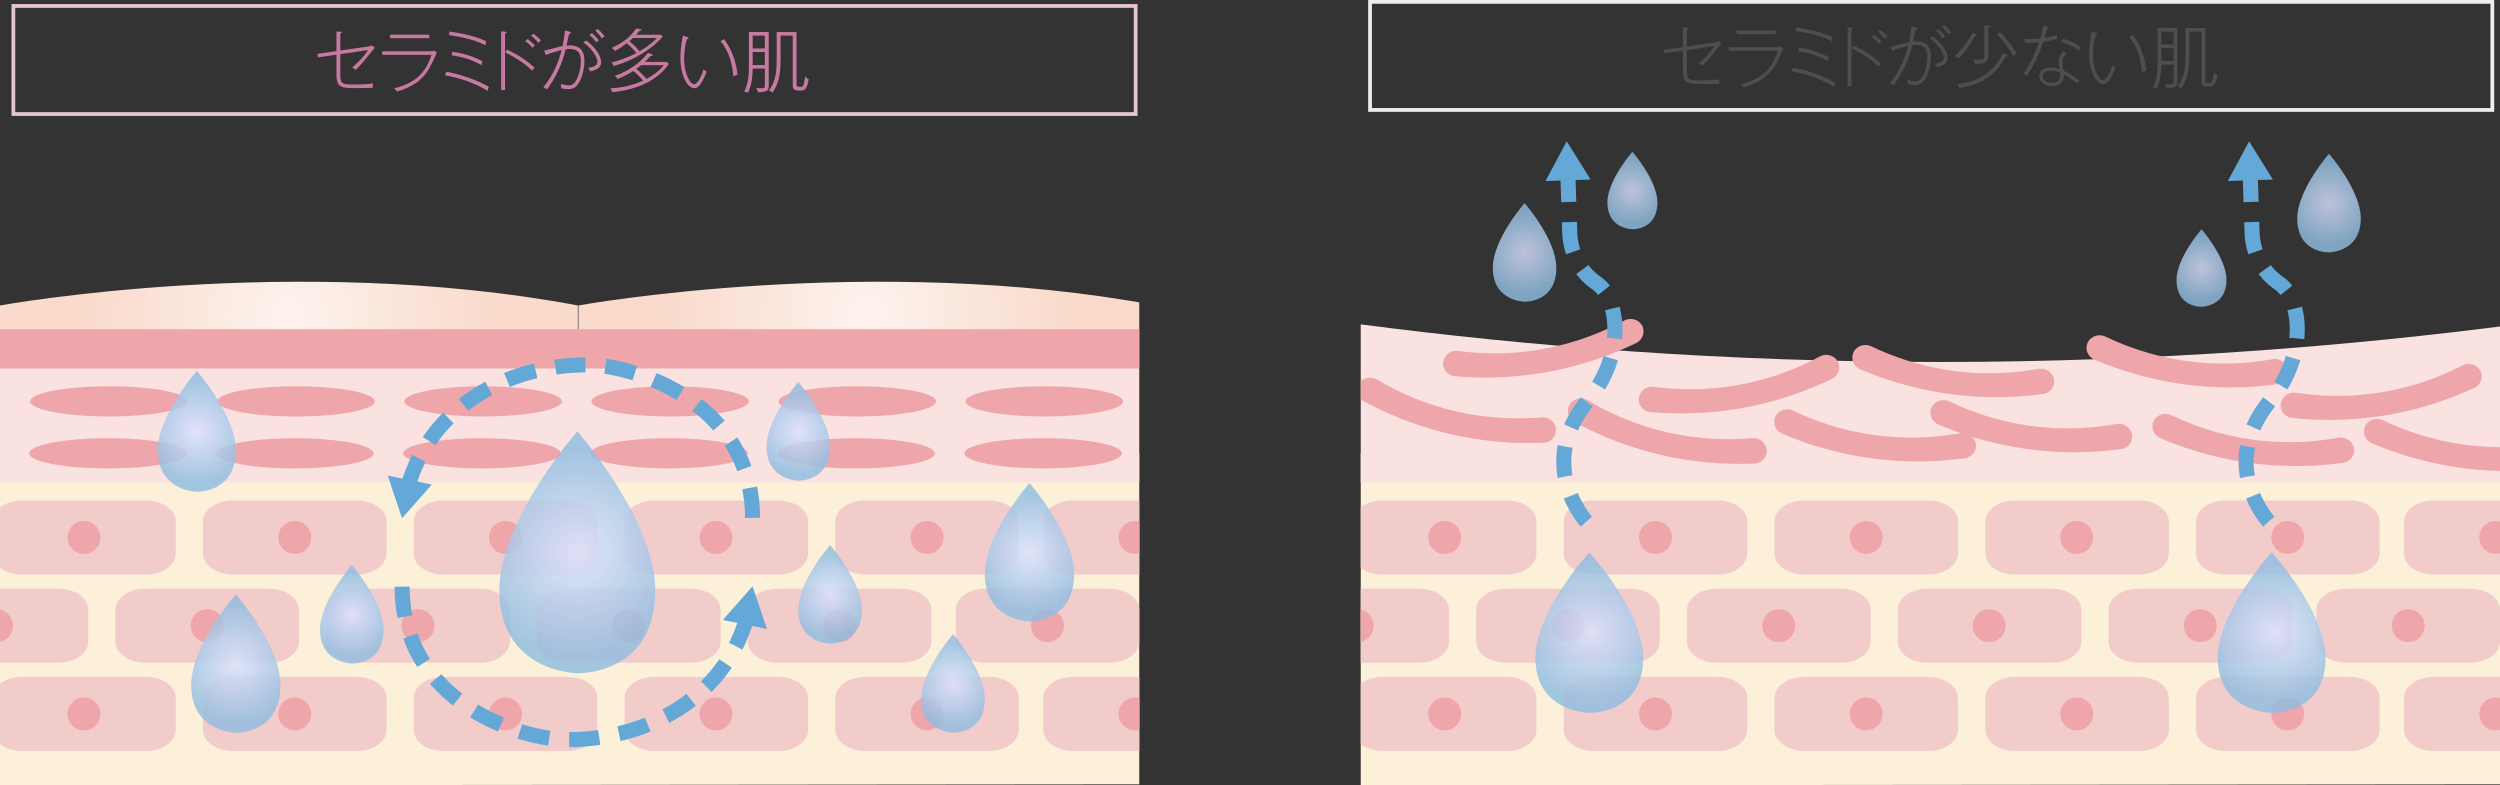 <?xml version="1.0" encoding="UTF-8"?><svg id="_レイヤー_2" xmlns="http://www.w3.org/2000/svg" xmlns:xlink="http://www.w3.org/1999/xlink" viewBox="0 0 491.81 154.51"><rect x="0" y="0" width="491.81" height="154.51" fill="#333333" stroke="none"/><defs><clipPath id="clippath"><rect y="49.65" width="224.12" height="104.86" fill="none"/></clipPath><radialGradient id="_名称未設定グラデーション_222" cx="56.84" cy="62.13" fx="56.84" fy="62.13" r="40.47" gradientUnits="userSpaceOnUse"><stop offset="0" stop-color="#fdf3ee"/><stop offset="1" stop-color="#f9dacb"/></radialGradient><radialGradient id="_名称未設定グラデーション_222-2" cx="170.64" fx="170.64" xlink:href="#_名称未設定グラデーション_222"/><radialGradient id="_名称未設定グラデーション_340" cx="113.57" cy="108.65" fx="113.57" fy="108.65" r="20.01" gradientUnits="userSpaceOnUse"><stop offset="0" stop-color="#dce2ff"/><stop offset="1" stop-color="#90bde0"/></radialGradient><radialGradient id="_名称未設定グラデーション_340-2" cx="38.72" cy="84.86" fx="38.72" fy="84.86" r="10.01" xlink:href="#_名称未設定グラデーション_340"/><radialGradient id="_名称未設定グラデーション_340-3" cx="69.21" cy="120.84" fx="69.21" fy="120.84" r="8.16" xlink:href="#_名称未設定グラデーション_340"/><radialGradient id="_名称未設定グラデーション_340-4" cx="163.3" cy="116.92" fx="163.3" fy="116.92" r="8.16" xlink:href="#_名称未設定グラデーション_340"/><radialGradient id="_名称未設定グラデーション_340-5" cx="187.49" cy="134.45" fx="187.49" fy="134.45" r="8.16" xlink:href="#_名称未設定グラデーション_340"/><radialGradient id="_名称未設定グラデーション_340-6" cx="157.05" cy="84.86" fx="157.05" fy="84.86" r="8.16" xlink:href="#_名称未設定グラデーション_340"/><radialGradient id="_名称未設定グラデーション_340-7" cx="46.39" cy="130.54" fx="46.39" fy="130.54" r="11.45" xlink:href="#_名称未設定グラデーション_340"/><radialGradient id="_名称未設定グラデーション_340-8" cx="202.52" cy="108.65" fx="202.52" fy="108.65" r="11.45" xlink:href="#_名称未設定グラデーション_340"/><clipPath id="clippath-1"><rect x="267.69" y="49.65" width="224.12" height="104.86" fill="none"/></clipPath><radialGradient id="_名称未設定グラデーション_340-9" cx="299.92" cy="49.65" fx="299.92" fy="49.65" r="8.16" xlink:href="#_名称未設定グラデーション_340"/><radialGradient id="_名称未設定グラデーション_340-10" cx="321.13" cy="37.48" fx="321.13" fy="37.48" r="6.42" xlink:href="#_名称未設定グラデーション_340"/><radialGradient id="_名称未設定グラデーション_340-11" cx="449.42" cy="39.95" fx="449.42" fy="39.95" r="8.16" gradientTransform="translate(907.59) rotate(-180) scale(1 -1)" xlink:href="#_名称未設定グラデーション_340"/><radialGradient id="_名称未設定グラデーション_340-12" cx="474.51" cy="52.73" fx="474.51" fy="52.73" r="6.42" gradientTransform="translate(907.59) rotate(-180) scale(1 -1)" xlink:href="#_名称未設定グラデーション_340"/><radialGradient id="_名称未設定グラデーション_340-13" cx="312.09" cy="96.22" fx="312.09" fy="96.22" r="11.45" gradientTransform="translate(-64.55 12.79) scale(1.21 1.16)" xlink:href="#_名称未設定グラデーション_340"/><radialGradient id="_名称未設定グラデーション_340-14" cx="423.14" cy="96.22" fx="423.14" fy="96.22" r="11.45" gradientTransform="translate(-64.55 12.79) scale(1.21 1.16)" xlink:href="#_名称未設定グラデーション_340"/></defs><g id="_レイヤー_1-2"><g clip-path="url(#clippath)"><path d="M0,68.83v-8.74s57.78-10.5,113.68,0v8.53" fill="url(#_名称未設定グラデーション_222)"/><path d="M113.8,68.83v-8.74s57.78-10.5,113.68,0v8.53" fill="url(#_名称未設定グラデーション_222-2)"/><polygon points="227.38 154.29 0 154.51 0 89.18 227.37 89.18 227.38 154.29" fill="#fcf0d8"/><path d="M34.57,108.88c0,2.28-2.61,4.14-5.82,4.14H4.29c-3.21,0-5.82-1.85-5.82-4.14v-6.28c0-2.28,2.61-4.14,5.82-4.14h24.47c3.21,0,5.82,1.85,5.82,4.14v6.28Z" fill="#f2cccb"/><path d="M19.76,105.73c0,1.79-1.45,3.24-3.24,3.24s-3.24-1.45-3.24-3.24,1.45-3.24,3.24-3.24,3.24,1.45,3.24,3.24Z" fill="#eea6ab"/><path d="M200.43,108.88c0,2.28-2.61,4.14-5.82,4.14h-24.47c-3.21,0-5.82-1.85-5.82-4.14v-6.28c0-2.28,2.61-4.14,5.82-4.14h24.47c3.21,0,5.82,1.85,5.82,4.14v6.28Z" fill="#f2cccb"/><path d="M185.62,105.73c0,1.79-1.45,3.24-3.24,3.24s-3.24-1.45-3.24-3.24,1.45-3.24,3.24-3.24,3.24,1.45,3.24,3.24Z" fill="#eea6ab"/><path d="M241.34,108.88c0,2.28-2.61,4.14-5.82,4.14h-24.47c-3.21,0-5.82-1.85-5.82-4.14v-6.28c0-2.28,2.61-4.14,5.82-4.14h24.47c3.21,0,5.82,1.85,5.82,4.14v6.28Z" fill="#f2cccb"/><path d="M226.52,105.73c0,1.79-1.45,3.24-3.24,3.24s-3.24-1.45-3.24-3.24,1.45-3.24,3.24-3.24,3.24,1.45,3.24,3.24Z" fill="#eea6ab"/><path d="M158.97,108.88c0,2.28-2.61,4.14-5.82,4.14h-24.47c-3.21,0-5.82-1.85-5.82-4.14v-6.28c0-2.28,2.61-4.14,5.82-4.14h24.47c3.21,0,5.82,1.85,5.82,4.14v6.28Z" fill="#f2cccb"/><path d="M144.09,105.73c0,1.79-1.45,3.24-3.24,3.24s-3.24-1.45-3.24-3.24,1.45-3.24,3.24-3.24,3.24,1.45,3.24,3.24Z" fill="#eea6ab"/><path d="M117.5,108.88c0,2.28-2.61,4.14-5.82,4.14h-24.47c-3.21,0-5.82-1.85-5.82-4.14v-6.28c0-2.28,2.61-4.14,5.82-4.14h24.47c3.21,0,5.82,1.85,5.82,4.14v6.28Z" fill="#f2cccb"/><path d="M102.69,105.73c0,1.79-1.45,3.24-3.24,3.24s-3.24-1.45-3.24-3.24,1.45-3.24,3.24-3.24,3.24,1.45,3.24,3.24Z" fill="#eea6ab"/><path d="M76.04,108.88c0,2.28-2.61,4.14-5.82,4.14h-24.47c-3.21,0-5.82-1.85-5.82-4.14v-6.28c0-2.28,2.61-4.14,5.82-4.14h24.47c3.21,0,5.82,1.85,5.82,4.14v6.28Z" fill="#f2cccb"/><path d="M61.22,105.73c0,1.79-1.45,3.24-3.24,3.24s-3.24-1.45-3.24-3.24,1.45-3.24,3.24-3.24,3.24,1.45,3.24,3.24Z" fill="#eea6ab"/><path d="M34.57,143.59c0,2.28-2.61,4.14-5.82,4.14H4.29c-3.21,0-5.82-1.85-5.82-4.14v-6.28c0-2.28,2.61-4.14,5.82-4.14h24.47c3.21,0,5.82,1.85,5.82,4.14v6.28Z" fill="#f2cccb"/><path d="M19.76,140.45c0,1.79-1.45,3.24-3.24,3.24s-3.24-1.45-3.24-3.24,1.45-3.24,3.24-3.24,3.24,1.45,3.24,3.24Z" fill="#eea6ab"/><path d="M200.43,143.59c0,2.28-2.61,4.14-5.82,4.14h-24.47c-3.21,0-5.82-1.85-5.82-4.14v-6.28c0-2.28,2.61-4.14,5.82-4.14h24.47c3.21,0,5.82,1.85,5.82,4.14v6.28Z" fill="#f2cccb"/><path d="M185.62,140.45c0,1.79-1.45,3.24-3.24,3.24s-3.24-1.45-3.24-3.24,1.45-3.24,3.24-3.24,3.24,1.45,3.24,3.24Z" fill="#eea6ab"/><path d="M241.34,143.59c0,2.28-2.61,4.14-5.82,4.14h-24.47c-3.21,0-5.82-1.85-5.82-4.14v-6.28c0-2.28,2.61-4.14,5.82-4.14h24.47c3.21,0,5.82,1.85,5.82,4.14v6.28Z" fill="#f2cccb"/><path d="M226.52,140.45c0,1.79-1.45,3.24-3.24,3.24s-3.24-1.45-3.24-3.24,1.45-3.24,3.24-3.24,3.24,1.45,3.24,3.24Z" fill="#eea6ab"/><path d="M158.97,143.59c0,2.28-2.61,4.14-5.82,4.14h-24.47c-3.21,0-5.82-1.85-5.82-4.14v-6.28c0-2.28,2.61-4.14,5.82-4.14h24.47c3.21,0,5.82,1.85,5.82,4.14v6.28Z" fill="#f2cccb"/><path d="M144.09,140.45c0,1.79-1.45,3.24-3.24,3.24s-3.24-1.45-3.24-3.24,1.45-3.24,3.24-3.24,3.24,1.45,3.24,3.24Z" fill="#eea6ab"/><path d="M117.5,143.59c0,2.28-2.61,4.14-5.82,4.14h-24.47c-3.21,0-5.82-1.85-5.82-4.14v-6.28c0-2.28,2.61-4.14,5.82-4.14h24.47c3.21,0,5.82,1.85,5.82,4.14v6.28Z" fill="#f2cccb"/><path d="M102.69,140.45c0,1.79-1.45,3.24-3.24,3.24s-3.24-1.45-3.24-3.24,1.45-3.24,3.24-3.24,3.24,1.45,3.24,3.24Z" fill="#eea6ab"/><path d="M76.04,143.59c0,2.28-2.61,4.14-5.82,4.14h-24.47c-3.21,0-5.82-1.85-5.82-4.14v-6.28c0-2.28,2.61-4.14,5.82-4.14h24.47c3.21,0,5.82,1.85,5.82,4.14v6.28Z" fill="#f2cccb"/><path d="M61.22,140.45c0,1.79-1.45,3.24-3.24,3.24s-3.24-1.45-3.24-3.24,1.45-3.24,3.24-3.24,3.24,1.45,3.24,3.24Z" fill="#eea6ab"/><path d="M17.36,126.23c0,2.28-2.61,4.14-5.82,4.14H-12.93c-3.21,0-5.82-1.85-5.82-4.14v-6.28c0-2.28,2.61-4.14,5.82-4.14H11.54c3.21,0,5.82,1.85,5.82,4.14v6.28Z" fill="#f2cccb"/><path d="M2.54,123.09c0,1.79-1.45,3.24-3.24,3.24s-3.24-1.45-3.24-3.24,1.45-3.24,3.24-3.24,3.24,1.45,3.24,3.24Z" fill="#eea6ab"/><path d="M183.22,126.23c0,2.28-2.61,4.14-5.82,4.14h-24.47c-3.21,0-5.82-1.85-5.82-4.14v-6.28c0-2.28,2.61-4.14,5.82-4.14h24.47c3.21,0,5.82,1.85,5.82,4.14v6.28Z" fill="#f2cccb"/><path d="M168.4,123.09c0,1.79-1.45,3.24-3.24,3.24s-3.24-1.45-3.24-3.24,1.45-3.24,3.24-3.24,3.24,1.45,3.24,3.24Z" fill="#eea6ab"/><path d="M224.12,126.23c0,2.28-2.61,4.14-5.82,4.14h-24.47c-3.21,0-5.82-1.85-5.82-4.14v-6.28c0-2.28,2.61-4.14,5.82-4.14h24.47c3.21,0,5.82,1.85,5.82,4.14v6.28Z" fill="#f2cccb"/><path d="M209.3,123.09c0,1.79-1.45,3.24-3.24,3.24s-3.24-1.45-3.24-3.24,1.45-3.24,3.24-3.24,3.24,1.45,3.24,3.24Z" fill="#eea6ab"/><path d="M141.75,126.23c0,2.28-2.61,4.14-5.82,4.14h-24.47c-3.21,0-5.82-1.85-5.82-4.14v-6.28c0-2.28,2.61-4.14,5.82-4.14h24.47c3.21,0,5.82,1.85,5.82,4.14v6.28Z" fill="#f2cccb"/><path d="M126.87,123.09c0,1.79-1.45,3.24-3.24,3.24s-3.24-1.45-3.24-3.24,1.45-3.24,3.24-3.24,3.24,1.45,3.24,3.24Z" fill="#eea6ab"/><path d="M100.29,126.23c0,2.28-2.61,4.14-5.82,4.14h-24.47c-3.21,0-5.82-1.85-5.82-4.14v-6.28c0-2.28,2.61-4.14,5.82-4.14h24.47c3.21,0,5.82,1.85,5.82,4.14v6.28Z" fill="#f2cccb"/><path d="M85.47,123.09c0,1.79-1.45,3.24-3.24,3.24s-3.24-1.45-3.24-3.24,1.45-3.24,3.24-3.24,3.24,1.45,3.24,3.24Z" fill="#eea6ab"/><path d="M58.82,126.23c0,2.28-2.61,4.14-5.82,4.14h-24.47c-3.21,0-5.82-1.85-5.82-4.14v-6.28c0-2.28,2.61-4.14,5.82-4.14h24.47c3.21,0,5.82,1.85,5.82,4.14v6.28Z" fill="#f2cccb"/><path d="M44.01,123.09c0,1.79-1.45,3.24-3.24,3.24s-3.24-1.45-3.24-3.24,1.45-3.24,3.24-3.24,3.24,1.45,3.24,3.24Z" fill="#eea6ab"/><rect x="0" y="68.83" width="227.37" height="26.05" fill="#fae2e1"/><path d="M220.93,78.96c0,1.64-6.94,2.97-15.49,2.97s-15.49-1.33-15.49-2.97,6.94-2.97,15.49-2.97,15.49,1.33,15.49,2.97Z" fill="#eea6ab"/><path d="M36.92,78.96c0,1.64-6.94,2.97-15.49,2.97s-15.49-1.33-15.49-2.97,6.94-2.97,15.49-2.97,15.49,1.33,15.49,2.97Z" fill="#eea6ab"/><path d="M73.72,78.96c0,1.64-6.94,2.97-15.49,2.97s-15.49-1.33-15.49-2.97,6.94-2.97,15.49-2.97,15.49,1.33,15.49,2.97Z" fill="#eea6ab"/><path d="M110.52,78.96c0,1.64-6.94,2.97-15.49,2.97s-15.49-1.33-15.49-2.97,6.94-2.97,15.49-2.97,15.49,1.33,15.49,2.97Z" fill="#eea6ab"/><path d="M147.33,78.96c0,1.64-6.94,2.97-15.49,2.97s-15.49-1.33-15.49-2.97,6.94-2.97,15.49-2.97,15.49,1.33,15.49,2.97Z" fill="#eea6ab"/><path d="M184.13,78.96c0,1.64-6.94,2.97-15.49,2.97s-15.49-1.33-15.49-2.97,6.94-2.97,15.49-2.97,15.49,1.33,15.49,2.97Z" fill="#eea6ab"/><path d="M220.71,89.18c0,1.64-6.94,2.97-15.49,2.97s-15.49-1.33-15.49-2.97,6.94-2.97,15.49-2.97,15.49,1.33,15.49,2.97Z" fill="#eea6ab"/><path d="M36.7,89.18c0,1.64-6.94,2.97-15.49,2.97s-15.49-1.33-15.49-2.97,6.94-2.97,15.49-2.97,15.49,1.33,15.49,2.97Z" fill="#eea6ab"/><path d="M73.5,89.18c0,1.64-6.94,2.97-15.49,2.97s-15.49-1.33-15.49-2.97,6.94-2.97,15.49-2.97,15.49,1.33,15.49,2.97Z" fill="#eea6ab"/><path d="M110.3,89.18c0,1.64-6.94,2.97-15.49,2.97s-15.49-1.33-15.49-2.97,6.94-2.97,15.49-2.97,15.49,1.33,15.49,2.97Z" fill="#eea6ab"/><path d="M147.1,89.18c0,1.64-6.94,2.97-15.49,2.97s-15.49-1.33-15.49-2.97,6.94-2.97,15.49-2.97,15.49,1.33,15.49,2.97Z" fill="#eea6ab"/><path d="M183.91,89.18c0,1.64-6.94,2.97-15.49,2.97s-15.49-1.33-15.49-2.97,6.94-2.97,15.49-2.97,15.49,1.33,15.49,2.97Z" fill="#eea6ab"/><rect x="0" y="64.76" width="227.37" height="7.73" fill="#eea6ab"/></g><path d="M113.57,84.86s-15.34,17.51-15.34,31.19c0,16.26,15.34,16.39,15.34,16.39,0,0,15.34.5,15.34-16.39,0-13.68-15.34-31.19-15.34-31.19Z" fill="url(#_名称未設定グラデーション_340)" opacity=".82"/><path d="M38.72,72.96s-7.67,8.75-7.67,15.59c0,8.13,7.67,8.19,7.67,8.19,0,0,7.67.25,7.67-8.19,0-6.84-7.67-15.59-7.67-15.59Z" fill="url(#_名称未設定グラデーション_340-2)" opacity=".82"/><path d="M69.21,111.14s-6.25,7.14-6.25,12.72c0,6.63,6.25,6.68,6.25,6.68,0,0,6.25.21,6.25-6.68,0-5.58-6.25-12.72-6.25-12.72Z" fill="url(#_名称未設定グラデーション_340-3)" opacity=".82"/><path d="M163.3,107.22s-6.25,7.14-6.25,12.72c0,6.63,6.25,6.68,6.25,6.68,0,0,6.25.21,6.25-6.68,0-5.58-6.25-12.72-6.25-12.72Z" fill="url(#_名称未設定グラデーション_340-4)" opacity=".82"/><path d="M187.49,124.75s-6.25,7.14-6.25,12.72c0,6.63,6.25,6.68,6.25,6.68,0,0,6.25.21,6.25-6.68,0-5.58-6.25-12.72-6.25-12.72Z" fill="url(#_名称未設定グラデーション_340-5)" opacity=".82"/><path d="M157.05,75.16s-6.25,7.14-6.25,12.72c0,6.63,6.25,6.68,6.25,6.68,0,0,6.25.21,6.25-6.68,0-5.58-6.25-12.72-6.25-12.72Z" fill="url(#_名称未設定グラデーション_340-6)" opacity=".82"/><path d="M46.39,116.92s-8.78,10.02-8.78,17.85c0,9.31,8.78,9.38,8.78,9.38,0,0,8.78.29,8.78-9.38,0-7.83-8.78-17.85-8.78-17.85Z" fill="url(#_名称未設定グラデーション_340-7)" opacity=".82"/><path d="M202.52,95.03s-8.78,10.02-8.78,17.85c0,9.31,8.78,9.38,8.78,9.38,0,0,8.78.29,8.78-9.38,0-7.83-8.78-17.85-8.78-17.85Z" fill="url(#_名称未設定グラデーション_340-8)" opacity=".82"/><path d="M80.26,95.69c4.44-15.56,19.43-23.92,35.26-23.92,8.98,0,32.53,7.19,32.53,30.2" fill="none" stroke="#63a8d6" stroke-dasharray="5.93 3.95" stroke-miterlimit="10" stroke-width="2.96"/><polygon points="84.96 95.32 79.09 101.96 76.27 93.56 84.96 95.32" fill="#63a8d6"/><path d="M146.89,121.6c-4.44,15.56-19.43,23.92-35.26,23.92-8.98,0-32.53-7.19-32.53-30.2" fill="none" stroke="#63a8d6" stroke-dasharray="5.93 3.95" stroke-miterlimit="10" stroke-width="2.96"/><polygon points="142.18 121.97 148.05 115.33 150.87 123.73 142.18 121.97" fill="#63a8d6"/><g clip-path="url(#clippath-1)"><polygon points="495.07 154.29 267.69 154.51 267.69 89.18 495.05 89.18 495.07 154.29" fill="#fcf0d8"/><path d="M302.26,108.88c0,2.28-2.61,4.14-5.82,4.14h-24.47c-3.21,0-5.82-1.85-5.82-4.14v-6.28c0-2.28,2.61-4.14,5.82-4.14h24.47c3.21,0,5.82,1.85,5.82,4.14v6.28Z" fill="#f2cccb"/><path d="M287.44,105.73c0,1.79-1.45,3.24-3.24,3.24s-3.24-1.45-3.24-3.24,1.45-3.24,3.24-3.24,3.24,1.45,3.24,3.24Z" fill="#eea6ab"/><path d="M468.12,108.88c0,2.28-2.61,4.14-5.82,4.14h-24.47c-3.21,0-5.82-1.85-5.82-4.14v-6.28c0-2.28,2.61-4.14,5.82-4.14h24.47c3.21,0,5.82,1.85,5.82,4.14v6.28Z" fill="#f2cccb"/><path d="M453.3,105.73c0,1.79-1.45,3.24-3.24,3.24s-3.24-1.45-3.24-3.24,1.45-3.24,3.24-3.24,3.24,1.45,3.24,3.24Z" fill="#eea6ab"/><path d="M509.03,108.88c0,2.28-2.61,4.14-5.82,4.14h-24.47c-3.21,0-5.82-1.85-5.82-4.14v-6.28c0-2.28,2.61-4.14,5.82-4.14h24.47c3.21,0,5.82,1.85,5.82,4.14v6.28Z" fill="#f2cccb"/><path d="M494.21,105.73c0,1.79-1.45,3.24-3.24,3.24s-3.24-1.45-3.24-3.24,1.45-3.24,3.24-3.24,3.24,1.45,3.24,3.24Z" fill="#eea6ab"/><path d="M426.66,108.88c0,2.28-2.61,4.14-5.82,4.14h-24.47c-3.21,0-5.82-1.85-5.82-4.14v-6.28c0-2.28,2.61-4.14,5.82-4.14h24.47c3.21,0,5.82,1.85,5.82,4.14v6.28Z" fill="#f2cccb"/><path d="M411.78,105.73c0,1.79-1.45,3.24-3.24,3.24s-3.24-1.45-3.24-3.24,1.45-3.24,3.24-3.24,3.24,1.45,3.24,3.24Z" fill="#eea6ab"/><path d="M385.19,108.88c0,2.28-2.61,4.14-5.82,4.14h-24.47c-3.21,0-5.82-1.85-5.82-4.14v-6.28c0-2.28,2.61-4.14,5.82-4.14h24.47c3.21,0,5.82,1.85,5.82,4.14v6.28Z" fill="#f2cccb"/><path d="M370.37,105.73c0,1.79-1.45,3.24-3.24,3.24s-3.24-1.45-3.24-3.24,1.45-3.24,3.24-3.24,3.24,1.45,3.24,3.24Z" fill="#eea6ab"/><path d="M343.73,108.88c0,2.28-2.61,4.14-5.82,4.14h-24.47c-3.21,0-5.82-1.85-5.82-4.14v-6.28c0-2.28,2.61-4.14,5.82-4.14h24.47c3.21,0,5.82,1.85,5.82,4.14v6.28Z" fill="#f2cccb"/><path d="M328.91,105.73c0,1.79-1.45,3.24-3.24,3.24s-3.24-1.45-3.24-3.24,1.45-3.24,3.24-3.24,3.24,1.45,3.24,3.24Z" fill="#eea6ab"/><path d="M302.26,143.59c0,2.28-2.61,4.14-5.82,4.14h-24.47c-3.21,0-5.82-1.85-5.82-4.14v-6.28c0-2.28,2.61-4.14,5.82-4.14h24.47c3.21,0,5.82,1.85,5.82,4.14v6.28Z" fill="#f2cccb"/><path d="M287.44,140.45c0,1.79-1.45,3.24-3.24,3.24s-3.24-1.45-3.24-3.24,1.45-3.24,3.24-3.24,3.24,1.45,3.24,3.24Z" fill="#eea6ab"/><path d="M468.12,143.59c0,2.28-2.61,4.14-5.82,4.14h-24.47c-3.21,0-5.82-1.85-5.82-4.14v-6.28c0-2.28,2.61-4.14,5.82-4.14h24.47c3.21,0,5.82,1.85,5.82,4.14v6.28Z" fill="#f2cccb"/><path d="M453.3,140.45c0,1.79-1.45,3.24-3.24,3.24s-3.24-1.45-3.24-3.24,1.45-3.24,3.24-3.24,3.24,1.45,3.24,3.24Z" fill="#eea6ab"/><path d="M509.03,143.59c0,2.28-2.61,4.14-5.82,4.14h-24.47c-3.21,0-5.82-1.85-5.82-4.14v-6.28c0-2.28,2.61-4.14,5.82-4.14h24.47c3.21,0,5.82,1.85,5.82,4.14v6.28Z" fill="#f2cccb"/><path d="M494.21,140.45c0,1.79-1.45,3.24-3.24,3.24s-3.24-1.45-3.24-3.24,1.45-3.24,3.24-3.24,3.24,1.45,3.24,3.24Z" fill="#eea6ab"/><path d="M426.66,143.59c0,2.28-2.61,4.14-5.82,4.14h-24.47c-3.21,0-5.82-1.85-5.82-4.14v-6.28c0-2.28,2.61-4.14,5.82-4.14h24.47c3.21,0,5.82,1.85,5.82,4.14v6.28Z" fill="#f2cccb"/><path d="M411.78,140.45c0,1.79-1.45,3.24-3.24,3.24s-3.24-1.45-3.24-3.24,1.45-3.24,3.24-3.24,3.24,1.45,3.24,3.24Z" fill="#eea6ab"/><path d="M385.19,143.59c0,2.28-2.61,4.14-5.82,4.14h-24.47c-3.21,0-5.82-1.85-5.82-4.14v-6.28c0-2.28,2.61-4.14,5.82-4.14h24.47c3.21,0,5.82,1.85,5.82,4.14v6.28Z" fill="#f2cccb"/><path d="M370.37,140.45c0,1.79-1.45,3.24-3.24,3.24s-3.24-1.45-3.24-3.24,1.45-3.24,3.24-3.24,3.24,1.45,3.24,3.24Z" fill="#eea6ab"/><path d="M343.73,143.59c0,2.28-2.61,4.14-5.82,4.14h-24.47c-3.21,0-5.82-1.85-5.82-4.14v-6.28c0-2.28,2.61-4.14,5.82-4.14h24.47c3.21,0,5.82,1.85,5.82,4.14v6.28Z" fill="#f2cccb"/><path d="M328.91,140.45c0,1.79-1.45,3.24-3.24,3.24s-3.24-1.45-3.24-3.24,1.45-3.24,3.24-3.24,3.24,1.45,3.24,3.24Z" fill="#eea6ab"/><path d="M285.05,126.23c0,2.28-2.61,4.14-5.82,4.14h-24.47c-3.21,0-5.82-1.85-5.82-4.14v-6.28c0-2.28,2.61-4.14,5.82-4.14h24.47c3.21,0,5.82,1.85,5.82,4.14v6.28Z" fill="#f2cccb"/><path d="M270.23,123.09c0,1.79-1.45,3.24-3.24,3.24s-3.24-1.45-3.24-3.24,1.45-3.24,3.24-3.24,3.24,1.45,3.24,3.24Z" fill="#eea6ab"/><path d="M450.91,126.23c0,2.28-2.61,4.14-5.82,4.14h-24.47c-3.21,0-5.82-1.85-5.82-4.14v-6.28c0-2.28,2.61-4.14,5.82-4.14h24.47c3.21,0,5.82,1.85,5.82,4.14v6.28Z" fill="#f2cccb"/><path d="M436.09,123.09c0,1.79-1.45,3.24-3.24,3.24s-3.24-1.45-3.24-3.24,1.45-3.24,3.24-3.24,3.24,1.45,3.24,3.24Z" fill="#eea6ab"/><path d="M491.81,126.23c0,2.28-2.61,4.14-5.82,4.14h-24.47c-3.21,0-5.82-1.85-5.82-4.14v-6.28c0-2.28,2.61-4.14,5.82-4.14h24.47c3.21,0,5.82,1.85,5.82,4.14v6.28Z" fill="#f2cccb"/><path d="M476.99,123.09c0,1.79-1.45,3.24-3.24,3.24s-3.24-1.45-3.24-3.24,1.45-3.24,3.24-3.24,3.24,1.45,3.24,3.24Z" fill="#eea6ab"/><path d="M409.44,126.23c0,2.28-2.61,4.14-5.82,4.14h-24.47c-3.21,0-5.82-1.85-5.82-4.14v-6.28c0-2.28,2.61-4.14,5.82-4.14h24.47c3.21,0,5.82,1.85,5.82,4.14v6.28Z" fill="#f2cccb"/><path d="M394.56,123.09c0,1.79-1.45,3.24-3.24,3.24s-3.24-1.45-3.24-3.24,1.45-3.24,3.24-3.24,3.24,1.45,3.24,3.24Z" fill="#eea6ab"/><path d="M367.98,126.23c0,2.28-2.61,4.14-5.82,4.14h-24.47c-3.21,0-5.82-1.85-5.82-4.14v-6.28c0-2.28,2.61-4.14,5.82-4.14h24.47c3.21,0,5.82,1.85,5.82,4.14v6.28Z" fill="#f2cccb"/><path d="M353.16,123.09c0,1.79-1.45,3.24-3.24,3.24s-3.24-1.45-3.24-3.24,1.45-3.24,3.24-3.24,3.24,1.45,3.24,3.24Z" fill="#eea6ab"/><path d="M326.51,126.23c0,2.28-2.61,4.14-5.82,4.14h-24.47c-3.21,0-5.82-1.85-5.82-4.14v-6.28c0-2.28,2.61-4.14,5.82-4.14h24.47c3.21,0,5.82,1.85,5.82,4.14v6.28Z" fill="#f2cccb"/><path d="M311.69,123.09c0,1.79-1.45,3.24-3.24,3.24s-3.24-1.45-3.24-3.24,1.45-3.24,3.24-3.24,3.24,1.45,3.24,3.24Z" fill="#eea6ab"/><path d="M495.05,94.87h-227.37v-31.06c32.87,4.3,71.36,7.43,114.38,7.4,42.44-.03,80.45-3.14,112.98-7.4v31.06Z" fill="#fae2e1"/><path d="M323.28,64.79c.2,1.09-.37,2.19-1.4,2.69-4.41,2.14-10.61,4.54-18.29,5.84-6.87,1.16-12.85,1.09-17.4.68-1.15-.1-2.06-.93-2.26-2.02h0c-.31-1.69,1.21-3.18,2.97-2.94,4.23.57,9.97.82,16.59-.37,6.77-1.21,12.17-3.53,15.99-5.59,1.57-.85,3.51.01,3.82,1.7h0Z" fill="#eea6ab"/><path d="M361.77,71.85c.2,1.09-.37,2.19-1.4,2.69-4.41,2.14-10.61,4.54-18.29,5.84-6.87,1.16-12.85,1.09-17.4.68-1.15-.1-2.06-.93-2.26-2.02h0c-.31-1.69,1.21-3.18,2.97-2.94,4.23.57,9.97.82,16.59-.37,6.77-1.21,12.17-3.53,15.99-5.59,1.57-.85,3.51.01,3.82,1.7h0Z" fill="#eea6ab"/><path d="M388.71,88.02c-.15,1.1-1.03,1.97-2.17,2.13-4.86.67-11.49,1.04-19.2-.11-6.89-1.02-12.56-2.94-16.76-4.74-1.06-.45-1.67-1.53-1.53-2.63h0c.23-1.7,2.13-2.65,3.74-1.88,3.85,1.85,9.23,3.87,15.88,4.79,6.82.94,12.67.41,16.93-.36,1.75-.32,3.33,1.1,3.1,2.8h0Z" fill="#eea6ab"/><path d="M404.08,75.37c-.15,1.1-1.03,1.97-2.17,2.13-4.86.67-11.49,1.04-19.2-.11-6.89-1.02-12.56-2.94-16.76-4.74-1.06-.45-1.67-1.53-1.53-2.63h0c.23-1.7,2.13-2.65,3.74-1.88,3.85,1.85,9.23,3.87,15.88,4.79,6.82.94,12.67.41,16.93-.36,1.75-.32,3.33,1.1,3.1,2.8h0Z" fill="#eea6ab"/><path d="M419.43,86.21c-.15,1.1-1.03,1.97-2.17,2.13-4.86.67-11.49,1.04-19.2-.11-6.89-1.02-12.56-2.94-16.76-4.74-1.06-.45-1.67-1.53-1.53-2.63h0c.23-1.7,2.13-2.65,3.74-1.88,3.85,1.85,9.23,3.87,15.88,4.79,6.82.94,12.67.41,16.93-.36,1.75-.32,3.33,1.1,3.1,2.8h0Z" fill="#eea6ab"/><path d="M504.73,89.91c-.15,1.1-1.03,1.97-2.17,2.13-4.86.67-11.49,1.04-19.2-.11-6.89-1.02-12.56-2.94-16.76-4.74-1.06-.45-1.67-1.53-1.53-2.63h0c.23-1.7,2.13-2.65,3.74-1.88,3.85,1.85,9.23,3.87,15.88,4.79,6.82.94,12.67.41,16.93-.36,1.75-.32,3.33,1.1,3.1,2.8h0Z" fill="#eea6ab"/><path d="M450.15,73.46c-.15,1.1-1.03,1.97-2.17,2.13-4.86.67-11.49,1.04-19.2-.11-6.89-1.02-12.56-2.94-16.76-4.74-1.06-.45-1.67-1.53-1.53-2.63h0c.23-1.7,2.13-2.65,3.74-1.88,3.85,1.85,9.23,3.87,15.88,4.79,6.82.94,12.67.41,16.93-.36,1.75-.32,3.33,1.1,3.1,2.8h0Z" fill="#eea6ab"/><path d="M463.11,88.92c-.15,1.1-1.03,1.97-2.17,2.13-4.86.67-11.49,1.04-19.2-.11-6.89-1.02-12.56-2.94-16.76-4.74-1.06-.45-1.67-1.53-1.53-2.63h0c.23-1.7,2.13-2.65,3.74-1.88,3.85,1.85,9.23,3.87,15.88,4.79,6.82.94,12.67.41,16.93-.36,1.75-.32,3.33,1.1,3.1,2.8h0Z" fill="#eea6ab"/><path d="M488.17,73.66c.18,1.1-.4,2.19-1.45,2.67-4.45,2.06-10.68,4.35-18.39,5.52-6.88,1.04-12.87.86-17.41.37-1.14-.12-2.05-.97-2.23-2.06h0c-.28-1.7,1.26-3.16,3.02-2.89,4.22.64,9.96,1,16.59-.07,6.79-1.09,12.23-3.31,16.09-5.3,1.58-.82,3.51.07,3.79,1.77h0Z" fill="#eea6ab"/><path d="M306.04,85.17c-.25,1.08-1.2,1.87-2.35,1.92-4.9.22-11.54-.02-19.11-1.87-6.76-1.65-12.23-4.08-16.25-6.26-1.01-.55-1.53-1.67-1.28-2.75h0c.38-1.68,2.36-2.44,3.89-1.53,3.66,2.2,8.84,4.7,15.38,6.22,6.7,1.56,12.58,1.57,16.9,1.19,1.77-.16,3.22,1.4,2.83,3.07h0Z" fill="#eea6ab"/><path d="M347.49,89.27c-.25,1.08-1.2,1.87-2.35,1.92-4.9.22-11.54-.02-19.11-1.87-6.76-1.65-12.23-4.08-16.25-6.26-1.01-.55-1.53-1.67-1.28-2.75h0c.38-1.68,2.36-2.44,3.89-1.53,3.66,2.2,8.84,4.7,15.38,6.22,6.7,1.56,12.58,1.57,16.9,1.19,1.77-.16,3.22,1.4,2.83,3.07h0Z" fill="#eea6ab"/></g><path d="M299.92,39.95s-6.25,7.14-6.25,12.72c0,6.63,6.25,6.68,6.25,6.68,0,0,6.25.21,6.25-6.68,0-5.58-6.25-12.72-6.25-12.72Z" fill="url(#_名称未設定グラデーション_340-9)" opacity=".82"/><path d="M321.13,29.85s-4.92,5.61-4.92,10c0,5.21,4.92,5.25,4.92,5.25,0,0,4.92.16,4.92-5.25,0-4.39-4.92-10-4.92-10Z" fill="url(#_名称未設定グラデーション_340-10)" opacity=".82"/><path d="M458.17,30.25s6.25,7.14,6.25,12.72c0,6.63-6.25,6.68-6.25,6.68,0,0-6.25.21-6.25-6.68,0-5.58,6.25-12.72,6.25-12.72Z" fill="url(#_名称未設定グラデーション_340-11)" opacity=".82"/><path d="M433.09,45.1s4.92,5.61,4.92,10c0,5.21-4.92,5.25-4.92,5.25,0,0-4.92.16-4.92-5.25,0-4.39,4.92-10,4.92-10Z" fill="url(#_名称未設定グラデーション_340-12)" opacity=".82"/><path d="M312.66,108.65s-10.61,11.62-10.61,20.71c0,10.8,10.61,10.88,10.61,10.88,0,0,10.61.33,10.61-10.88,0-9.09-10.61-20.71-10.61-20.71Z" fill="url(#_名称未設定グラデーション_340-13)" opacity=".82"/><path d="M312.06,102.59s-10.19-11.12.33-23.8c7.55-9.11,6.02-20.17,1.73-23.06-3.29-2.21-5.18-5.98-5.31-9.94l-.38-11.63" fill="none" stroke="#63a8d6" stroke-dasharray="5.93 3.95" stroke-miterlimit="10" stroke-width="2.96"/><polygon points="312.9 35.32 308.22 27.79 304.04 35.61 312.9 35.32" fill="#63a8d6"/><path d="M446.89,108.65s-10.61,11.62-10.61,20.71c0,10.8,10.61,10.88,10.61,10.88,0,0,10.61.33,10.61-10.88,0-9.09-10.61-20.71-10.61-20.71Z" fill="url(#_名称未設定グラデーション_340-14)" opacity=".82"/><path d="M446.29,102.59s-10.19-11.12.33-23.8c7.55-9.11,6.02-20.17,1.73-23.06-3.29-2.21-5.18-5.98-5.31-9.94l-.38-11.63" fill="none" stroke="#63a8d6" stroke-dasharray="5.93 3.95" stroke-miterlimit="10" stroke-width="2.96"/><polygon points="447.13 35.32 442.45 27.79 438.27 35.61 447.13 35.32" fill="#63a8d6"/><rect x="2.63" y="1.17" width="220.78" height="21.26" fill="none" stroke="#e3c6d1" stroke-miterlimit="10" stroke-width=".74"/><path d="M73.36,9.83c-1.96,2.46-2.24,2.81-3.44,3.94-.18-.26-.27-.32-.65-.49,1.39-1.2,2.21-2.07,3.16-3.44l-5.48.81v3.82c0,1.92.13,2.16,2.58,2.16,1.09,0,2.79-.03,3.86-.22-.07.32-.07.39-.08.88-1.85.03-2.07.04-4.09.04-2.42,0-3.03-.54-3.03-2.65v-3.93l-3.65.54-.08-.7,3.73-.54v-3.85l.76.04c.15.01.27.01.27.15s-.17.2-.27.23v3.32l5.27-.76c.61-.08.78-.16.97-.26l.54.49c-.16.13-.19.19-.36.41Z" fill="#c779a1"/><path d="M85.5,11.31c-1.23,2.7-2.38,5.2-7.37,6.7-.09-.09-.49-.54-.57-.63,4.23-1.05,6.17-3.08,7.33-6.58h-9.7v-.7h9.13c.41,0,.76-.03,1.13-.14l.51.43c-.16.26-.2.32-.47.92ZM76.75,7.52v-.7h7.7v.7h-7.7Z" fill="#c779a1"/><path d="M87.78,14.11c3.19.58,6.51,1.84,8.4,3-.07.15-.24.58-.26.77-2.84-1.8-6.18-2.67-8.37-3.07l.23-.7ZM88.43,6.2c4.59.65,6.43,1.55,7.24,1.94-.09.22-.16.42-.2.77-1.84-1.01-4.55-1.65-7.18-2.01l.15-.7ZM89.02,10.18c2.25.35,3.96.85,5.93,1.9-.18.32-.22.59-.23.74-2.13-1.19-3.65-1.58-5.91-1.96l.22-.69Z" fill="#c779a1"/><path d="M99.35,6.61v11.11h-.76V6.16l.8.09c.16.01.24.05.24.16,0,.15-.19.19-.28.2ZM104.68,13.91c-1.69-1.65-3.46-2.7-5.32-3.61l.41-.54c2.19,1.04,3.81,2.12,5.4,3.55-.2.18-.35.38-.49.59ZM104.78,9.41c-.38-.42-.9-.93-1.45-1.32l.46-.42c.31.23.97.77,1.44,1.28-.2.13-.34.28-.46.46ZM105.9,8.45c-.5-.66-.93-1.05-1.43-1.42l.47-.38c.53.35,1.16.97,1.49,1.31-.22.14-.35.26-.53.49Z" fill="#c779a1"/><path d="M113.63,16.65c-.47.63-1.04.89-1.85.89-.5,0-1.15-.14-1.4-.19.03-.3.01-.58-.04-.88.5.2,1.01.32,1.55.32.59,0,1.09-.23,1.61-1.28.42-.85.76-2.16.76-3.47,0-1.13-.23-2.4-2.16-2.4-.22,0-.51,0-.82.05-.65,2.85-1.93,5.51-3.66,7.89-.43-.28-.61-.36-.73-.42,2.07-2.51,3-5.09,3.61-7.33-.53.12-2.4.67-3.15.97l-.3-.84c.3-.04,1.98-.5,2.42-.61.61-.16.95-.23,1.2-.27.3-1.45.34-1.7.47-3.11l.93.28c.12.04.24.08.24.19,0,.19-.26.22-.35.23-.08.36-.45,1.97-.53,2.3.13-.01.34-.04.65-.04,1.49,0,2.89.55,2.89,3.08,0,2.05-.74,3.86-1.34,4.63ZM116.12,14.04c-.11-.26-.23-.46-.42-.7,1.15-.13,1.82-.5,1.82-1.2,0-1.11-1.47-2.96-2.79-3.79l.58-.39c2.25,1.69,2.94,3.31,2.94,4.28s-.66,1.46-2.13,1.81ZM117.31,8.33c-.28-.39-.76-.96-1.34-1.45l.5-.38c.28.26.89.84,1.32,1.4-.13.09-.26.2-.49.42ZM118.39,7.57c-.47-.77-.92-1.2-1.3-1.54l.51-.32c.46.36,1.05,1.04,1.35,1.43-.12.07-.32.18-.57.43Z" fill="#c779a1"/><path d="M120.44,18.12c-.07-.23-.13-.46-.38-.74,3.5-.15,5.81-1.22,6.47-1.53-.46-.53-1.05-1.19-1.94-1.89-.54.35-1.58,1-3.11,1.57-.14-.24-.27-.39-.53-.62,3.73-1.26,5.65-3.42,6.51-4.51l.65.22c.23.08.31.12.31.23,0,.15-.24.15-.42.15-.26.28-.57.62-1.16,1.19h4.31l.43.36c-1.89,2.94-5.87,5.09-11.14,5.58ZM120.72,12.99c-.11-.34-.23-.51-.39-.7,1.36-.35,2.94-.85,4.88-1.85-.76-.91-1.38-1.49-1.92-1.92-1,.77-1.84,1.24-2.3,1.5-.12-.16-.28-.35-.65-.62,1.47-.62,3.35-1.67,4.82-3.79l.73.11c.24.04.34.09.34.16,0,.12-.24.18-.42.19-.26.3-.38.45-.66.76h4.81l.42.38c-2.16,2.48-5.55,4.58-9.66,5.79ZM124.51,7.47c-.12.11-.28.27-.69.62.63.53,1.28,1.15,2,2,1.84-1.07,2.81-2,3.42-2.62h-4.73ZM126.11,12.83c-.23.19-.49.39-.93.73.81.66,1.39,1.26,2.01,1.97,1.23-.67,2.43-1.51,3.39-2.7h-4.47Z" fill="#c779a1"/><path d="M137.92,16.38c-.41.61-.77.97-1.3.97-1.43,0-2.77-2.55-2.77-6.02,0-1.8.35-3.58.5-4.33l.81.27c.18.05.28.09.28.23,0,.18-.22.18-.28.18-.49,1.36-.57,3.13-.57,3.97,0,2.73,1.12,4.92,1.97,4.92.73,0,1.57-1.92,1.86-2.94.23.22.31.3.59.49-.34.92-.72,1.7-1.11,2.28ZM144.24,15.04c-.11-2.03-.67-4.83-2.5-6.93l.7-.42c1.99,2.67,2.5,5.46,2.63,7.02-.27.07-.51.13-.84.32Z" fill="#c779a1"/><path d="M149.1,18.17c-.05-.38-.15-.57-.38-.88.2.03.47.07,1.03.07.72,0,.72-.13.72-.57v-3.29h-2.39c-.04,1.94-.28,3.24-.89,4.75-.2-.11-.43-.2-.81-.24.95-1.62.95-4,.95-4.9v-6.81h3.9v10.15c0,1.34,0,1.57-2.12,1.72ZM150.46,7.01h-2.39v2.53h2.39v-2.53ZM150.46,10.23h-2.39v2.57h2.39v-2.57ZM157.51,17.81h-.45c-1.11,0-1.11-.61-1.11-1.23V7.01h-2.39v4.24c0,2.2,0,4.62-1.58,6.97-.24-.22-.43-.32-.73-.43,1.55-2.01,1.55-4.19,1.55-6.9v-4.58h3.9v10.25c0,.39.08.53.59.53.49,0,.72,0,.86-.65.18-.72.22-1.12.24-1.43.2.28.38.42.69.54-.31,2.27-1,2.27-1.59,2.27Z" fill="#c779a1"/><rect x="269.52" y=".37" width="220.78" height="21.26" fill="none" stroke="#ededec" stroke-miterlimit="10" stroke-width=".74"/><path d="M338.25,9.03c-1.96,2.46-2.24,2.81-3.44,3.94-.18-.26-.27-.32-.65-.49,1.39-1.2,2.21-2.07,3.16-3.44l-5.48.81v3.82c0,1.92.13,2.16,2.58,2.16,1.09,0,2.79-.03,3.86-.22-.07.32-.07.39-.08.88-1.85.03-2.07.04-4.09.04-2.42,0-3.03-.54-3.03-2.65v-3.93l-3.65.54-.08-.7,3.73-.54v-3.85l.76.04c.15.01.27.01.27.15s-.17.2-.27.23v3.32l5.27-.76c.61-.08.78-.16.97-.26l.54.49c-.16.13-.19.19-.36.41Z" fill="#4d4f4c"/><path d="M350.39,10.51c-1.23,2.7-2.38,5.2-7.37,6.7-.09-.09-.49-.54-.57-.63,4.23-1.05,6.17-3.08,7.33-6.58h-9.7v-.7h9.13c.41,0,.76-.03,1.13-.14l.51.43c-.16.26-.2.32-.47.92ZM341.64,6.72v-.7h7.7v.7h-7.7Z" fill="#4d4f4c"/><path d="M352.67,13.31c3.19.58,6.51,1.84,8.4,3-.07.15-.24.58-.26.77-2.84-1.8-6.18-2.67-8.37-3.07l.23-.7ZM353.32,5.4c4.59.65,6.43,1.55,7.24,1.95-.09.22-.16.42-.2.77-1.84-1.01-4.55-1.65-7.18-2.01l.15-.7ZM353.91,9.38c2.25.35,3.96.85,5.93,1.9-.18.32-.22.59-.23.74-2.13-1.19-3.65-1.58-5.91-1.96l.22-.69Z" fill="#4d4f4c"/><path d="M364.24,5.81v11.11h-.76V5.36l.8.09c.16.01.24.05.24.16,0,.15-.19.19-.28.2ZM369.57,13.11c-1.69-1.65-3.46-2.7-5.32-3.61l.41-.54c2.19,1.04,3.81,2.12,5.4,3.55-.2.18-.35.38-.49.59ZM369.67,8.61c-.38-.42-.9-.93-1.45-1.32l.46-.42c.31.23.97.77,1.44,1.28-.2.14-.34.28-.46.46ZM370.79,7.65c-.5-.66-.93-1.05-1.43-1.42l.47-.38c.53.35,1.16.97,1.49,1.31-.22.13-.35.26-.53.49Z" fill="#4d4f4c"/><path d="M378.53,15.85c-.47.63-1.04.89-1.85.89-.5,0-1.15-.14-1.4-.19.03-.3.01-.58-.04-.88.5.2,1.01.32,1.55.32.59,0,1.09-.23,1.61-1.28.42-.85.76-2.16.76-3.47,0-1.13-.23-2.4-2.16-2.4-.22,0-.51,0-.82.05-.65,2.85-1.93,5.51-3.66,7.89-.43-.28-.61-.36-.73-.42,2.07-2.51,3-5.09,3.61-7.33-.53.12-2.4.67-3.15.97l-.3-.84c.3-.04,1.98-.5,2.42-.61.61-.16.95-.23,1.2-.27.3-1.45.34-1.7.47-3.11l.93.28c.12.04.24.08.24.19,0,.19-.26.22-.35.23-.08.36-.45,1.97-.53,2.3.13-.01.34-.04.65-.04,1.49,0,2.89.55,2.89,3.08,0,2.05-.74,3.86-1.34,4.63ZM381.01,13.24c-.11-.26-.23-.46-.42-.7,1.15-.13,1.82-.5,1.82-1.2,0-1.11-1.47-2.96-2.79-3.79l.58-.39c2.25,1.69,2.94,3.31,2.94,4.28s-.66,1.46-2.13,1.81ZM382.2,7.53c-.28-.39-.76-.96-1.34-1.44l.5-.38c.28.26.89.84,1.32,1.4-.13.09-.26.2-.49.42ZM383.28,6.77c-.47-.77-.92-1.2-1.3-1.54l.51-.32c.46.37,1.05,1.04,1.35,1.43-.12.07-.32.18-.57.43Z" fill="#4d4f4c"/><path d="M388.54,7.07c-1.03,1.84-1.85,2.97-3.31,4.44-.26-.22-.45-.35-.69-.46,1.45-1.31,2.89-3.28,3.5-4.63l.69.32c.15.07.2.13.2.2,0,.15-.15.15-.39.12ZM394.58,11.11c-1.32,2.5-3.62,5.4-9.13,6.18-.11-.31-.26-.54-.43-.76,6.08-.58,8.16-4.27,9.01-6.14l.8.43c.09.05.16.09.16.16,0,.11-.12.15-.41.12ZM391.15,5.42v5.6c0,1.21-.49,1.58-2.67,1.58-.07-.42-.16-.63-.31-.93.27.04.61.09,1.17.09,1,0,1.03-.26,1.03-.82v-5.98l.78.05c.12.01.32.01.32.16,0,.12-.08.15-.32.24ZM396.09,11.01c-1.16-1.85-2.19-3.23-3.24-4.28l.59-.43c1.61,1.65,2.61,3.09,3.33,4.27-.27.14-.49.27-.69.45Z" fill="#4d4f4c"/><path d="M401.96,8.22c-1.16,3.46-2.57,5.78-3.23,6.71-.22-.15-.39-.26-.7-.37,1.62-2.32,2.69-4.94,3.11-6.25-1.28.13-2.16.12-2.8.11l-.09-.82c.38.04.72.08,1.34.08.74,0,1.39-.05,1.77-.09.38-1.27.49-1.92.59-2.52l.85.23c.12.03.2.07.2.16,0,.13-.15.15-.3.16-.08.32-.22.81-.51,1.86,1.34-.22,2.01-.46,2.51-.65-.03.32-.01.51.04.82-1.31.36-2.49.53-2.78.57ZM408.62,16.43c-1.73-1.36-2.17-1.57-2.62-1.78.16,2.13-1.61,2.27-2.31,2.27-1.35,0-2.53-.73-2.53-1.9,0-.76.55-1.74,2.31-1.74.81,0,1.35.2,1.73.32-.08-.39-.2-.97-.2-1.59,0-.93.61-1.67.93-1.89l.65.5c-.84.57-.84,1.2-.84,1.53,0,.69.13,1.3.24,1.74.89.43,1.8.95,3.09,1.99-.16.15-.3.31-.46.57ZM405.28,14.33c-.35-.17-.91-.46-1.85-.46-.88,0-1.61.36-1.61,1.13,0,1.26,1.7,1.27,1.82,1.27,1.01,0,1.67-.37,1.67-1.38,0-.16-.01-.28-.04-.57ZM408.98,10c-.7-.61-1.42-1.11-3.51-1.76l.46-.62c2.03.66,2.78,1.16,3.44,1.7-.14.18-.31.49-.39.68Z" fill="#4d4f4c"/><path d="M415.06,15.58c-.41.61-.77.97-1.3.97-1.43,0-2.77-2.55-2.77-6.02,0-1.8.35-3.58.5-4.33l.81.27c.18.05.28.09.28.23,0,.18-.22.18-.28.18-.49,1.36-.57,3.13-.57,3.97,0,2.73,1.12,4.92,1.97,4.92.73,0,1.57-1.92,1.86-2.94.23.22.31.3.59.49-.34.92-.72,1.7-1.11,2.28ZM421.38,14.24c-.11-2.03-.67-4.83-2.5-6.93l.7-.42c1.99,2.67,2.5,5.46,2.63,7.02-.27.07-.51.13-.84.32Z" fill="#4d4f4c"/><path d="M426.23,17.37c-.05-.38-.15-.57-.38-.88.2.03.47.07,1.03.07.72,0,.72-.13.72-.57v-3.29h-2.39c-.04,1.94-.28,3.24-.89,4.75-.2-.11-.43-.2-.81-.24.95-1.62.95-4,.95-4.9v-6.81h3.9v10.15c0,1.34,0,1.57-2.12,1.72ZM427.6,6.21h-2.39v2.53h2.39v-2.53ZM427.6,9.43h-2.39v2.57h2.39v-2.57ZM434.65,17.01h-.45c-1.11,0-1.11-.61-1.11-1.23V6.21h-2.39v4.24c0,2.2,0,4.62-1.58,6.97-.24-.22-.43-.32-.73-.43,1.55-2.01,1.55-4.19,1.55-6.9v-4.58h3.9v10.25c0,.39.08.53.59.53.49,0,.72,0,.86-.65.18-.72.22-1.12.24-1.43.2.28.38.42.69.54-.31,2.27-1,2.27-1.59,2.27Z" fill="#4d4f4c"/></g></svg>